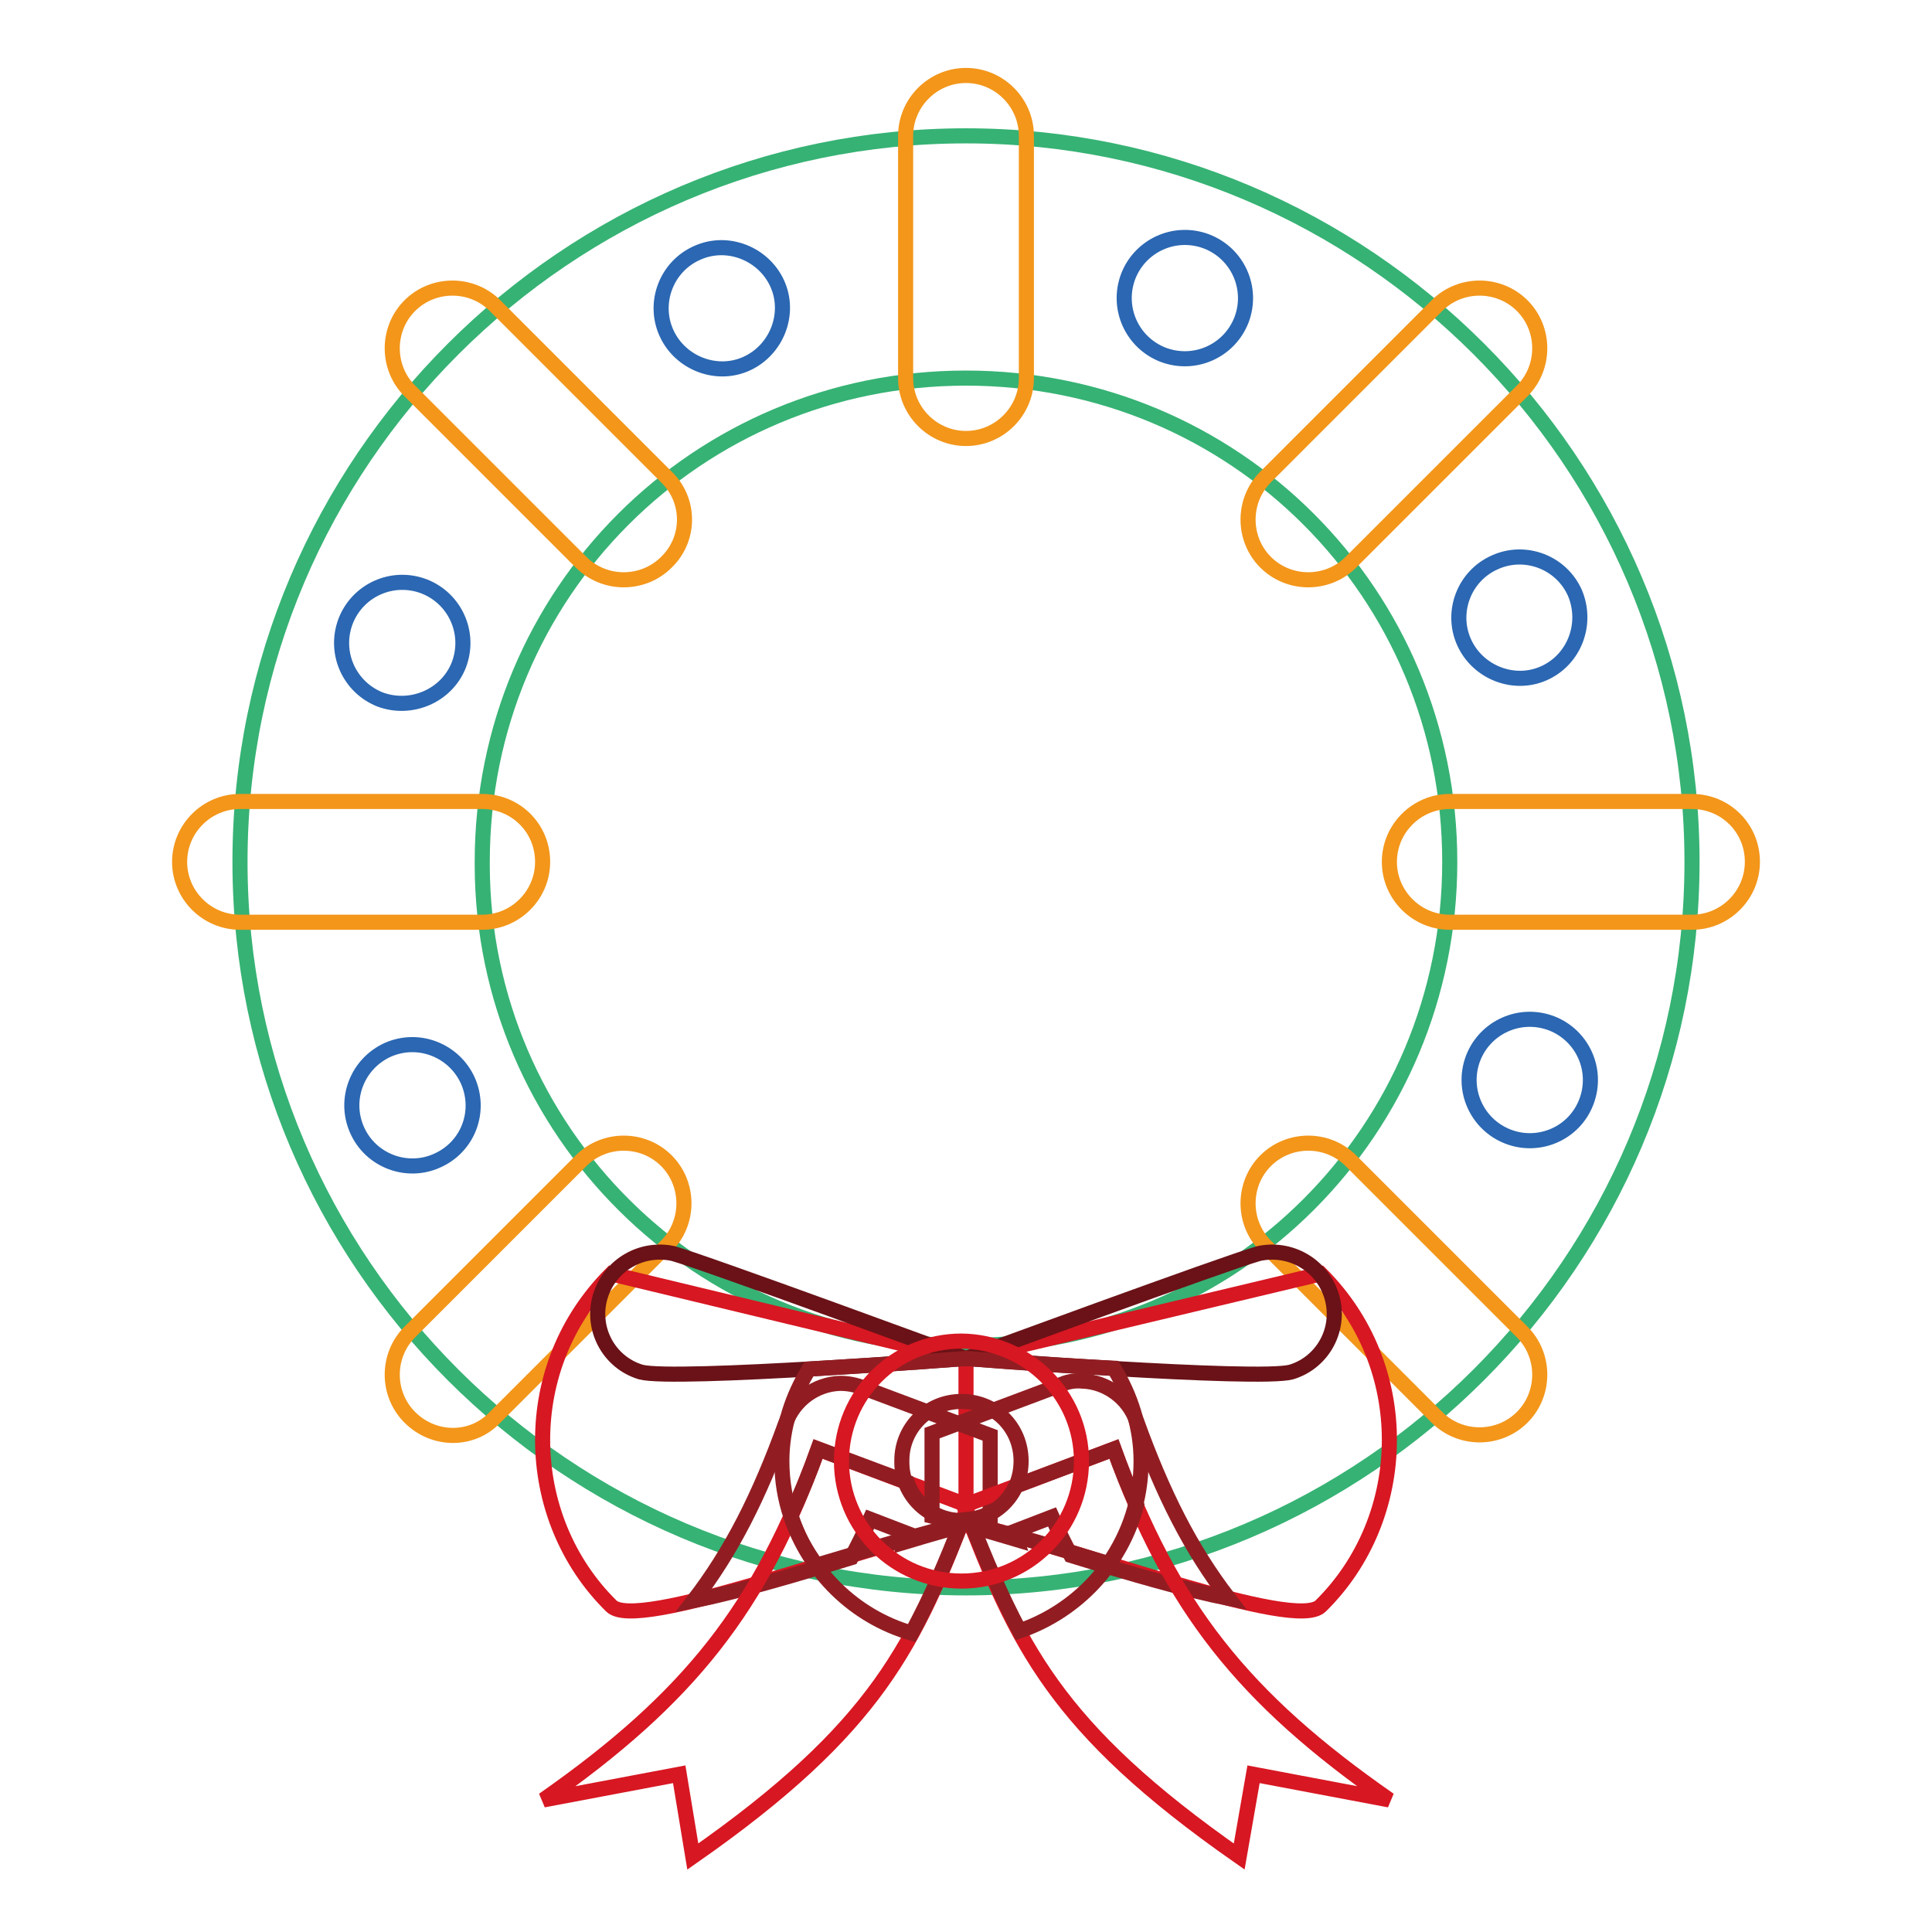 <?xml version="1.0" encoding="utf-8"?>
<!-- Svg Vector Icons : http://www.onlinewebfonts.com/icon -->
<!DOCTYPE svg PUBLIC "-//W3C//DTD SVG 1.1//EN" "http://www.w3.org/Graphics/SVG/1.1/DTD/svg11.dtd">
<svg version="1.1" xmlns="http://www.w3.org/2000/svg" xmlns:xlink="http://www.w3.org/1999/xlink" x="0px" y="0px" viewBox="0 0 256 256" enable-background="new 0 0 256 256" xml:space="preserve">
<g> <path stroke-width="2" fill-opacity="0" stroke="#36b274"  d="M128,18c-52.9,0-96.2,43.2-96.2,96.2s43.2,96.2,96.2,96.2c52.9,0,96.2-43.2,96.2-96.2S180.9,18,128,18z  M128,50.1c35.6,0,64.1,28.5,64.1,64.1c0,35.6-28.5,64.1-64.1,64.1c-35.3,0.1-64-28.4-64.1-63.6c0-0.2,0-0.3,0-0.5 C63.9,78.6,92.4,50.1,128,50.1z"/> <path stroke-width="2" fill-opacity="0" stroke="#f3961a"  d="M232.2,114.2c0,4.4-3.6,8-8,8h-32.1c-4.4,0-8-3.6-8-8s3.6-8,8-8h32.1C228.6,106.2,232.2,109.7,232.2,114.2z  M71.9,114.2c0,4.4-3.6,8-8,8H31.8c-4.4,0-8-3.6-8-8s3.6-8,8-8h32.1C68.3,106.2,71.9,109.7,71.9,114.2z M201.7,187.8 c-3.1,3.1-8.2,3.1-11.3,0c0,0,0,0,0,0l-22.7-22.7c-3.1-3.1-3.1-8.2,0-11.3c0,0,0,0,0,0c3.1-3.1,8.2-3.1,11.3,0c0,0,0,0,0,0 l22.7,22.7C204.8,179.6,204.8,184.7,201.7,187.8C201.7,187.8,201.7,187.8,201.7,187.8z M88.3,74.5c-3.1,3.1-8.2,3.1-11.3,0 c0,0,0,0,0,0L54.3,51.8c-3.1-3.1-3.1-8.2,0-11.3c0,0,0,0,0,0c3.1-3.1,8.2-3.1,11.3,0c0,0,0,0,0,0l22.7,22.7 C91.5,66.3,91.5,71.4,88.3,74.5C88.3,74.5,88.3,74.5,88.3,74.5z M54.3,187.8c-3.1-3.1-3.1-8.2,0-11.3c0,0,0,0,0,0L77,153.8 c3.1-3.1,8.2-3.1,11.3,0c0,0,0,0,0,0c3.1,3.1,3.1,8.2,0,11.3c0,0,0,0,0,0l-22.7,22.7C62.6,191,57.5,191,54.3,187.8 C54.4,187.9,54.3,187.8,54.3,187.8L54.3,187.8z M167.7,74.5c-3.1-3.1-3.1-8.2,0-11.3c0,0,0,0,0,0l22.7-22.7c3.1-3.1,8.2-3.1,11.3,0 c0,0,0,0,0,0c3.1,3.1,3.1,8.2,0,11.3c0,0,0,0,0,0L179,74.5C175.9,77.6,170.8,77.6,167.7,74.5C167.7,74.5,167.7,74.5,167.7,74.5z  M128,10c4.4,0,8,3.6,8,8v32.1c0,4.4-3.6,8-8,8c-4.4,0-8-3.6-8-8V18C120,13.6,123.6,10,128,10z"/> <path stroke-width="2" fill-opacity="0" stroke="#2b67b2"  d="M164.5,42.4c-1.6,4.1-6.2,6.2-10.4,4.6c-4.1-1.6-6.2-6.2-4.6-10.4c1.6-4.1,6.2-6.2,10.4-4.6 C164,33.6,166.1,38.2,164.5,42.4L164.5,42.4z M204.6,89.2c-4,1.8-8.8-0.1-10.6-4.1c-1.8-4,0-8.8,4.1-10.6c4-1.8,8.8,0,10.6,4.1 c0,0,0,0,0,0C210.4,82.7,208.6,87.4,204.6,89.2z M57.9,153.8c-4,1.8-8.8,0-10.6-4.1c0,0,0,0,0,0c-1.8-4.1,0.1-8.8,4.1-10.6 c4.1-1.8,8.8,0.1,10.6,4.1C63.8,147.3,62,152,57.9,153.8z M199.8,150.6c-4.1-1.6-6.2-6.2-4.6-10.4c1.6-4.1,6.2-6.2,10.4-4.6 c4.1,1.6,6.2,6.2,4.6,10.4C208.6,150.2,203.9,152.2,199.8,150.6z M50.4,92.7c-4.1-1.6-6.2-6.2-4.6-10.4c0,0,0,0,0,0 c1.6-4.1,6.2-6.2,10.4-4.6c4.1,1.6,6.2,6.2,4.6,10.4C59.2,92.2,54.5,94.2,50.4,92.7L50.4,92.7z M88.3,44.1c-1.8-4,0-8.8,4.1-10.6 c0,0,0,0,0,0c4-1.8,8.8,0.1,10.6,4.1c1.8,4-0.1,8.8-4.1,10.6C94.9,50,90.1,48.1,88.3,44.1z"/> <path stroke-width="2" fill-opacity="0" stroke="#d71722"  d="M81,212.8c-5.9-5.8-9.1-13.8-9.1-22c0-8,3-15.9,9.1-22l47,11.3v21.8C112.3,205.5,84.4,216.2,81,212.8 L81,212.8z M175,212.8c5.9-5.8,9.1-13.8,9.1-22c0-8-3-15.9-9.1-22L128,180v21.8C143.7,205.5,171.6,216.2,175,212.8L175,212.8z"/> <path stroke-width="2" fill-opacity="0" stroke="#911d22"  d="M111.3,183.3c-3.2,0.1-6.1,2.2-7.2,5.3c-3.5,9.7-7.2,17-12.2,23.5c5.5-1.1,13.1-3.3,20.9-5.7 c0.9-1.7,1.7-3.3,2.5-5.1l5.2,2c-0.1,0.3-0.4,0.7-0.5,1c4-1.2,7.9-2.3,11.2-3.1v-11l-16.8-6.3C113.4,183.5,112.4,183.3,111.3,183.3 L111.3,183.3z"/> <path stroke-width="2" fill-opacity="0" stroke="#d71722"  d="M108.4,192l19.9,7.5c-7.1,18.4-12,29.4-36.5,46.5L90,235.1l-18,3.4C91.3,225,100.8,213,108.4,192L108.4,192 z"/> <path stroke-width="2" fill-opacity="0" stroke="#6a1217"  d="M128,180c0,0,38.7,3,43.1,1.8c4.3-1.3,6.7-5.9,5.3-10.2c-1.3-4-5.4-6.4-9.6-5.5 C162.5,167.3,128,180,128,180z M128,180c0,0-38.7,3-43.1,1.8c-4.3-1.3-6.7-5.9-5.3-10.2c1.3-4,5.4-6.4,9.6-5.5 C93.5,167.3,128,180,128,180z"/> <path stroke-width="2" fill-opacity="0" stroke="#911d22"  d="M108.4,192c-1.1,3.1-2.3,6-3.6,8.8c2.4,7.5,8.4,13.4,16,15.6c2.5-4.6,4.6-9.5,6.7-14.9h0 c-3.3,0-6.2-2-7.3-5.1L108.4,192L108.4,192z"/> <path stroke-width="2" fill-opacity="0" stroke="#911d22"  d="M143.4,183c3.2,0.1,6.1,2.2,7.2,5.3c3.5,9.7,7.2,17,12.2,23.5c-5.5-1.1-13.1-3.3-20.9-5.7 c-0.9-1.7-1.7-3.3-2.5-5.1l-5.2,2c0.1,0.3,0.4,0.7,0.5,1c-3.7-1.1-7.4-2.2-11.2-3.1v-11l16.8-6.3 C141.3,183.1,142.3,182.9,143.4,183L143.4,183z"/> <path stroke-width="2" fill-opacity="0" stroke="#d71722"  d="M147.6,192l-19.9,7.5c7.1,18.4,12,29.4,36.5,46.5l1.9-10.9l18,3.4C164.7,225,155.2,213,147.6,192L147.6,192 z"/> <path stroke-width="2" fill-opacity="0" stroke="#911d22"  d="M147.6,192l-13,4.9c-1.1,2.4-3.4,4.1-6.1,4.4c2.1,5.4,4.2,10.3,6.6,14.8c7.6-2.6,13.5-8.9,15.5-16.7 C149.5,197,148.5,194.5,147.6,192z"/> <path stroke-width="2" fill-opacity="0" stroke="#911d22"  d="M128,180c0,0-10.2,0.8-20.8,1.4c-2.2,3.6-3.6,7.7-3.6,12.2c0,5.2,1.7,9.9,4.6,13.8 c7.1-2.1,14.2-4.3,19.8-5.6c5.4,1.3,12.1,3.3,18.9,5.4c2.7-3.9,4.3-8.5,4.3-13.6c0-4.5-1.4-8.7-3.6-12.3 C137.6,180.8,128,180,128,180z M127.4,185.7c4.5,0,7.9,3.5,7.9,7.9c0,4.5-3.5,7.9-7.9,7.9c-4.3,0.1-7.9-3.4-7.9-7.7 c0-0.1,0-0.2,0-0.3C119.5,189.2,123,185.7,127.4,185.7z"/> <path stroke-width="2" fill-opacity="0" stroke="#d71722"  d="M143.3,193.6c0,8.8-7.1,15.9-15.9,15.9c-8.8,0-15.9-7.1-15.9-15.9c0-8.8,7.1-15.9,15.9-15.9 C136.2,177.8,143.3,184.9,143.3,193.6z"/></g>
</svg>